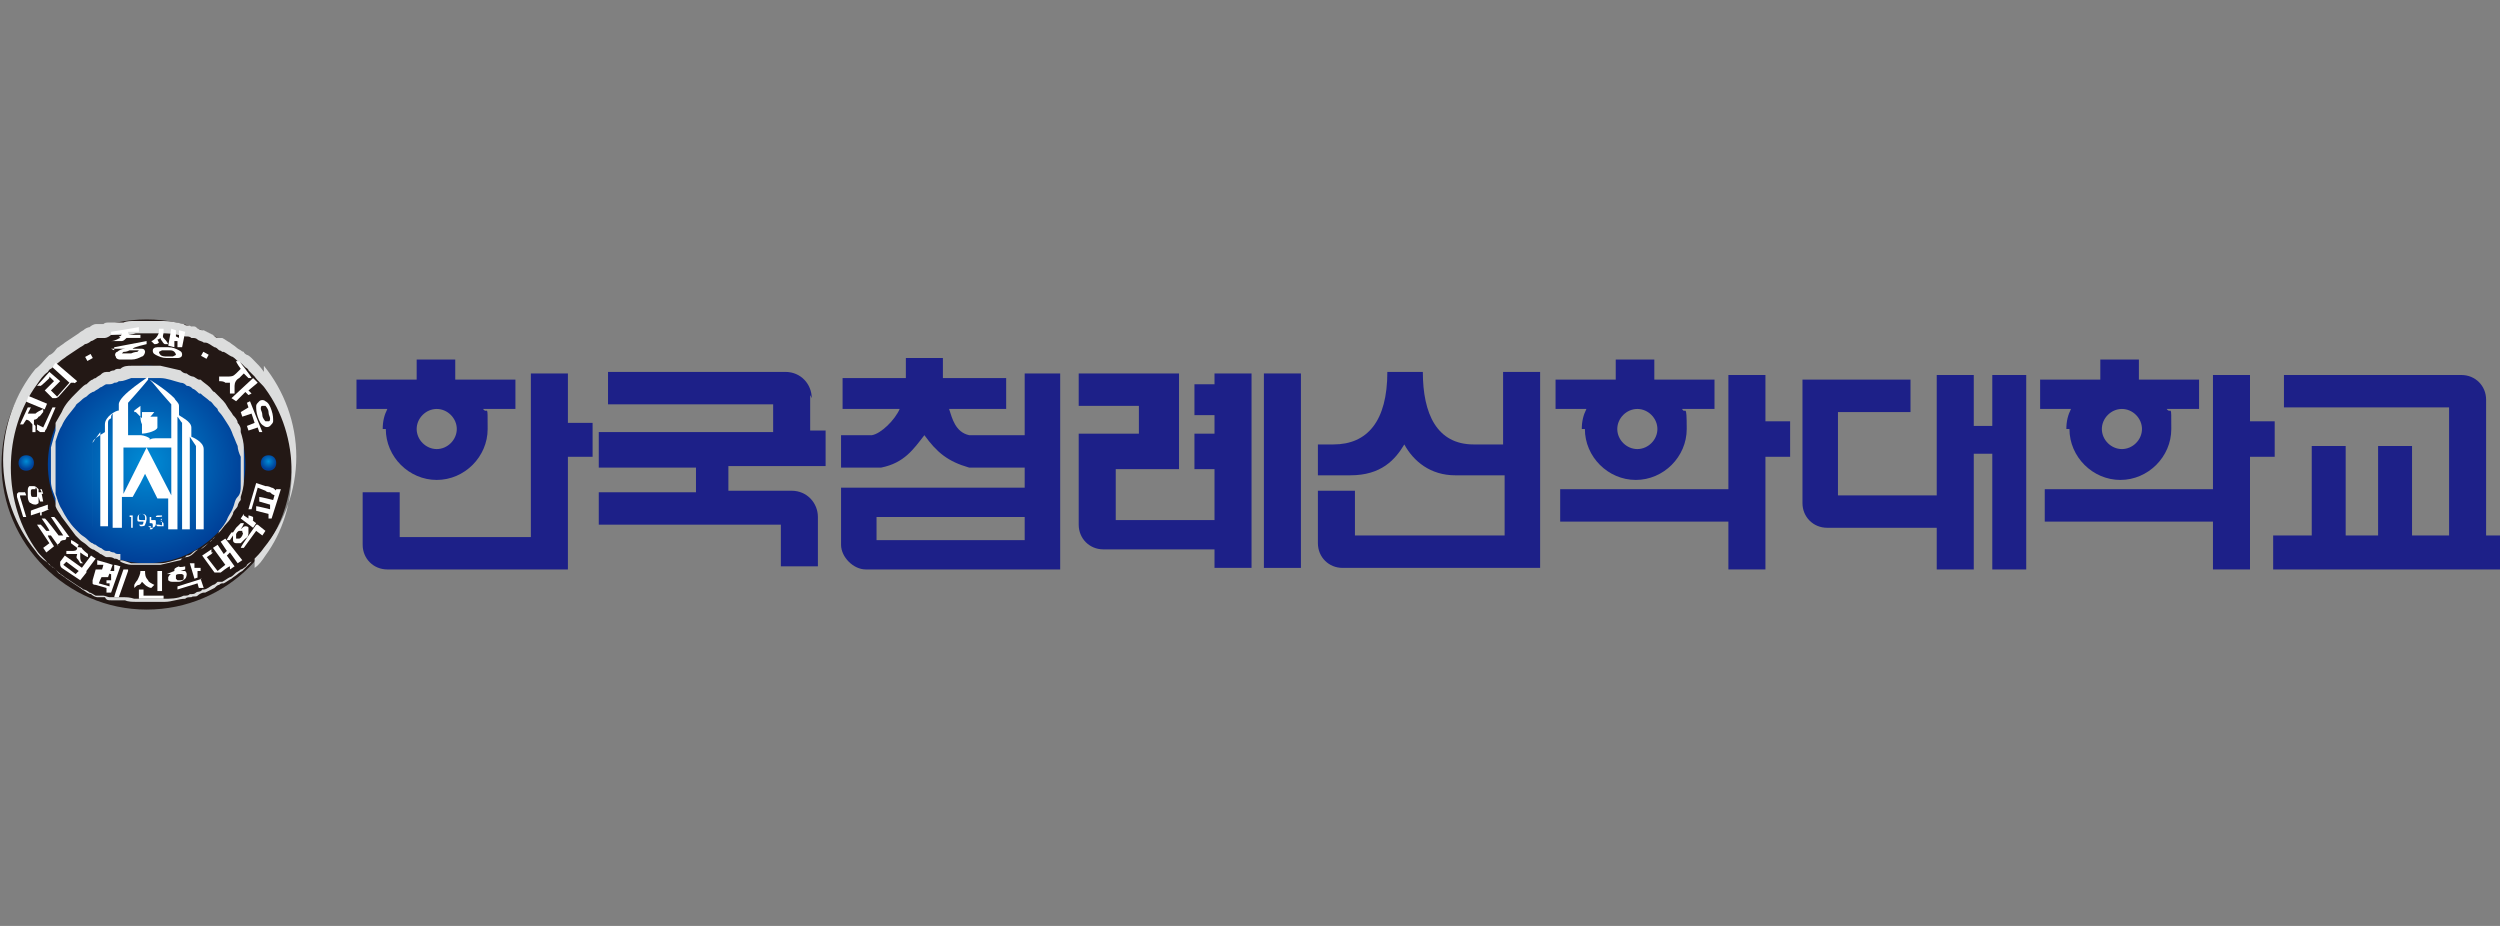 <?xml version="1.0" encoding="UTF-8"?>
<svg id="_레이어_1" xmlns="http://www.w3.org/2000/svg" version="1.1" xmlns:xlink="http://www.w3.org/1999/xlink" viewBox="0 0 162 60">
  <rect x="0" y="0" width="162" height="60" fill="#808080" stroke="none"/>
  <!-- Generator: Adobe Illustrator 30.0.0, SVG Export Plug-In . SVG Version: 2.1.1 Build 123)  -->
  <defs>
    <style>
      .st0 {
        fill: #231815;
      }

      .st1 {
        fill: url(#_무제_그라디언트_62);
      }

      .st2 {
        fill: #fff;
      }

      .st3 {
        fill: url(#_무제_그라디언트_6);
      }

      .st4 {
        fill: #1d2088;
      }

      .st5 {
        fill: #dcdddd;
      }

      .st6 {
        fill: url(#_무제_그라디언트_61);
      }
    </style>
    <radialGradient id="_무제_그라디언트_6" data-name="무제 그라디언트 6" cx="9.5" cy="32" fx="9.5" fy="32" r="6.4" gradientTransform="translate(0 62) scale(1 -1)" gradientUnits="userSpaceOnUse">
      <stop offset="0" stop-color="#008cd6"/>
      <stop offset="1" stop-color="#004098"/>
    </radialGradient>
    <radialGradient id="_무제_그라디언트_61" data-name="무제 그라디언트 6" cx="1.7" cy="32.1" fx="1.7" fy="32.1" r=".5" xlink:href="#_무제_그라디언트_6"/>
    <radialGradient id="_무제_그라디언트_62" data-name="무제 그라디언트 6" cx="17.4" cy="32.1" fx="17.4" fy="32.1" r=".5" xlink:href="#_무제_그라디언트_6"/>
  </defs>
  <g id="_레이어_1-2">
    <g>
      <g>
        <g>
          <path class="st0" d="M.1,30.1c0-5.2,4.2-9.4,9.4-9.4s9.4,4.2,9.4,9.4-4.2,9.4-9.4,9.4S.1,35.2.1,30.1Z"/>
          <path class="st3" d="M3.1,30.1c0-3.5,2.9-6.4,6.4-6.4s6.4,2.9,6.4,6.4-2.9,6.4-6.4,6.4-6.4-2.9-6.4-6.4Z"/>
          <path class="st5" d="M17.1,24.1c-.2-.3-.4-.5-.7-.8,0,0,0,0-.1-.1,0,0-.2-.2-.3-.2,0,0,0,0,0,0,0,0-.2-.1-.2-.2,0,0,0,0,0,0,0,0-.1,0-.2-.1,0,0-.2-.1-.3-.2-.1-.1-.3-.2-.4-.3-.2-.1-.3-.2-.5-.3,0,0,0,0-.1,0,0,0-.1,0-.2,0-.1,0-.2-.1-.3-.2-.2-.1-.4-.2-.6-.3,0,0,0,0-.1,0-.1,0-.3-.1-.4-.2s-.3,0-.4-.1c-.2,0-.3,0-.4-.1-.4-.1-.9-.2-1.3-.2-.2,0-.3,0-.5,0h-.3c-.1,0-.3,0-.4,0-.2,0-.4,0-.7,0-.2,0-.5,0-.7.1,0,0-.1,0-.1,0-.1,0-.2,0-.3,0,0,0-.2,0-.3,0,0,0-.1,0-.2,0-.2,0-.3,0-.4.1,0,0-.2,0-.3,0,0,0-.1,0-.2,0-.1,0-.3.1-.4.2-.1,0-.3.1-.4.2,0,0-.2.1-.3.2-.3.2-.6.4-.9.6-.1.1-.3.2-.4.3,0,0,0,0,0,0,0,0,0,0,0,0,0,0,0,0,0,0-.1,0-.2.2-.3.3,0,0-.2.2-.3.2,0,0-.1.1-.2.2-.2.2-.4.5-.7.7-1.3,1.6-2.1,3.7-2.1,5.9s.8,4.3,2.1,5.9c.2.3.4.5.7.7,0,0,.1.1.2.2,0,0,.2.2.3.2,0,0,.2.2.3.3,0,0,0,0,0,0,0,0,0,0,0,0,0,0,0,0,0,0,.1.1.3.2.4.3.3.2.6.4.9.6,0,0,.2.1.3.2.1,0,.3.1.4.2.1,0,.2.1.4.2,0,0,.1,0,.2,0,0,0,.2,0,.3,0,.1,0,.3.1.4.1,0,0,.1,0,.2,0,0,0,.2,0,.3,0,.1,0,.2,0,.3,0s0,0,.1,0c.2,0,.4,0,.7.1.2,0,.4,0,.7,0,.1,0,.3,0,.4,0h.3c.2,0,.3,0,.5,0,.4,0,.9,0,1.3-.2.2,0,.3,0,.4-.1.2,0,.3,0,.4-.1s.3,0,.4-.2c0,0,0,0,.1,0,.2,0,.4-.2.6-.3.1,0,.2-.1.3-.2,0,0,.1,0,.2,0,0,0,0,0,.1,0,.2-.1.3-.2.5-.3.1,0,.3-.2.4-.3,0,0,.2-.1.3-.2,0,0,.1,0,.2-.1,0,0,0,0,0,0,0,0,.2-.1.2-.2,0,0,0,0,0,0,0,0,.2-.2.3-.2,0,0,0,0,.1-.1.2-.2.5-.5.7-.8,1.3-1.6,2.1-3.7,2.1-5.9s-.8-4.3-2.1-5.9h0ZM16.5,36.2c0,0,0,0-.1.1,0,0-.2.2-.3.3,0,0,0,0,0,0,0,0-.2.2-.2.2,0,0,0,0,0,0,0,0-.1.1-.2.2,0,0-.2.1-.3.2-.1.1-.3.2-.4.3-.2.1-.3.2-.5.3,0,0,0,0-.1,0,0,0-.1,0-.2.1-.1,0-.2.1-.3.2-.2.1-.4.2-.6.3,0,0,0,0-.1,0-.1,0-.3.1-.4.2s-.3,0-.4.1c-.2,0-.3,0-.4.1-.4,0-.9.2-1.3.2-.2,0-.3,0-.5,0h-.3c-.1,0-.3,0-.4,0-.2,0-.4,0-.7,0-.2,0-.5,0-.7-.1,0,0-.1,0-.1,0-.1,0-.2,0-.3,0,0,0-.2,0-.3,0,0,0-.1,0-.2,0-.2,0-.3,0-.4-.2,0,0-.2,0-.3,0,0,0-.1,0-.2,0-.1,0-.3-.1-.4-.2-.1,0-.3-.1-.4-.2,0,0-.2-.1-.3-.2-.3-.2-.6-.4-.9-.6-.1-.1-.3-.2-.4-.3,0,0,0,0,0,0s0,0,0,0c0,0,0,0,0,0-.1,0-.2-.2-.3-.3,0,0-.2-.2-.3-.2,0,0-.1-.2-.2-.2-.2-.3-.5-.5-.7-.8-1.1-1.5-1.7-3.4-1.7-5.4s.6-3.9,1.7-5.4c.2-.3.4-.6.7-.8,0,0,.1-.2.2-.2,0,0,.2-.2.3-.2,0-.1.2-.2.3-.3,0,0,0,0,0,0,0,0,0,0,0,0,0,0,0,0,0,0,.1-.1.3-.2.4-.3.3-.2.6-.4.9-.6,0,0,.2-.1.3-.2.1,0,.3-.1.4-.2.1,0,.2-.1.4-.2,0,0,.1,0,.2,0,0,0,.2,0,.3,0,.1,0,.3-.1.4-.2,0,0,.1,0,.2,0,0,0,.2,0,.3,0,.1,0,.2,0,.3,0,0,0,0,0,.1,0,.2,0,.4,0,.7-.1.2,0,.4,0,.7,0,.1,0,.3,0,.4,0h.3c.2,0,.3,0,.5,0,.4,0,.9.1,1.3.2.2,0,.3,0,.4.1.2,0,.3,0,.4.1s.3.1.4.2c0,0,0,0,.1,0,.2,0,.4.2.6.3.1,0,.2.1.3.2,0,0,.1,0,.2.1,0,0,0,0,.1,0,.2.1.3.2.5.3.1,0,.3.2.4.3,0,0,.2.1.3.2,0,0,.1.1.2.2,0,0,0,0,0,0,0,0,.2.1.2.2,0,0,0,0,0,0,0,0,.2.2.3.3,0,0,0,0,.1.1.2.3.5.5.7.8,1.1,1.5,1.7,3.4,1.7,5.4s-.6,3.9-1.7,5.4c-.2.3-.4.6-.7.8h0Z"/>
          <g>
            <path class="st6" d="M2.2,30c0-.3-.2-.5-.5-.5s-.5.2-.5.5.2.5.5.5.5-.2.5-.5Z"/>
            <path class="st1" d="M17.4,29.5c-.3,0-.5.2-.5.5s.2.5.5.5.5-.2.5-.5-.2-.5-.5-.5Z"/>
          </g>
          <path class="st5" d="M9.6,36.5h.3c.2,0,.3,0,.5,0,.4,0,.9-.2,1.3-.3.2,0,.3-.1.4-.2.2,0,.3-.1.4-.2s.3-.2.4-.2c0,0,0,0,.1,0,.2-.2.4-.3.6-.5.1,0,.2-.2.3-.3l.2-.2c0,0,0,0,.1-.1.2-.2.3-.4.5-.6.2-.2.3-.4.4-.6,0-.2.2-.3.3-.5,0-.1.1-.3.2-.4,0,0,0-.1,0-.2.1-.3.2-.7.2-1,0-.1,0-.2,0-.4,0-.2,0-.5,0-.7s0-.5,0-.7c0-.1,0-.3,0-.4,0-.3-.1-.7-.2-1,0,0,0-.1,0-.2,0-.1-.1-.3-.2-.4,0-.2-.2-.4-.3-.5-.1-.2-.3-.4-.4-.6-.1-.2-.3-.4-.5-.6,0,0,0,0-.1-.1s-.1-.1-.2-.2c-.1,0-.2-.2-.3-.3-.2-.2-.4-.3-.6-.5,0,0,0,0-.1,0-.1,0-.3-.2-.4-.2s-.3-.1-.4-.2c-.2,0-.3-.1-.4-.2-.4-.1-.9-.2-1.3-.3-.2,0-.3,0-.5,0h-.3c-.1,0-.3,0-.4,0-.2,0-.4,0-.7,0-.2,0-.5,0-.7.2,0,0-.1,0-.1,0-.1,0-.2,0-.3.1,0,0-.2,0-.3.1,0,0-.1,0-.2,0-.2,0-.3.1-.4.2,0,0-.2.1-.3.2,0,0-.1,0-.2.1-.1,0-.3.2-.4.3-.1,0-.3.2-.4.3,0,0-.2.2-.3.3-.3.3-.7.7-.9,1.2-.1.2-.3.5-.4.7,0,0,0,.1,0,.2,0,0,0,.1,0,.2,0,0,0,0,0,.1-.1.4-.2.7-.3,1.1,0,.3,0,.7,0,1.1s0,.7,0,1.1c0,.4.2.8.3,1.1,0,0,0,0,0,.1,0,0,0,.1,0,.2s0,.1,0,.2c.1.3.3.5.4.7.3.4.6.8.9,1.2,0,0,.2.2.3.3.1.1.3.2.4.3.1.1.2.2.4.3,0,0,.1,0,.2.1,0,0,.2.1.3.2.1,0,.3.2.4.2,0,0,.1,0,.2,0,0,0,.2,0,.3.1.1,0,.2,0,.3.1,0,0,0,0,.1,0,.2,0,.4.1.7.2.2,0,.4,0,.7,0,.1,0,.3,0,.4,0h0ZM7.8,35.9c0,0-.1,0-.1,0-.1,0-.2,0-.3-.1,0,0-.2,0-.3-.1,0,0-.1,0-.2,0-.2,0-.3-.2-.4-.2,0,0-.2-.1-.3-.2,0,0-.1,0-.2-.1-.1,0-.3-.2-.4-.3-.1-.1-.3-.2-.4-.3,0,0-.2-.2-.3-.3-.4-.4-.7-.9-.9-1.3-.2-.3-.3-.7-.4-1,0,0,0-.2,0-.3,0-.1,0-.2,0-.3,0,0,0-.2,0-.2,0-.3,0-.6,0-.9s0-.6,0-.9c0,0,0-.2,0-.2,0,0,0-.2,0-.3,0,0,0-.2,0-.3.1-.3.2-.7.4-1,.2-.5.6-.9.9-1.3,0-.1.2-.2.3-.3.1-.1.2-.2.4-.3.1-.1.2-.2.4-.3,0,0,.1,0,.2-.1,0,0,.2-.1.3-.2.1,0,.3-.2.4-.2,0,0,.1,0,.2,0,0,0,.2,0,.3-.1.1,0,.2,0,.3-.1,0,0,0,0,.1,0,.2,0,.4-.1.7-.2.2,0,.4,0,.7,0,.1,0,.3,0,.4,0s.2,0,.3,0c.2,0,.3,0,.5,0,.4,0,.9.2,1.3.3.2,0,.3.1.4.2.2,0,.3.1.4.2.1,0,.3.2.4.3,0,0,0,0,.1,0,.2.2.4.3.6.5.1,0,.2.2.3.3,0,0,.1.1.2.2,0,0,0,.1.1.2.2.2.3.4.5.7.2.3.3.5.4.8.1.2.2.5.3.7,0,.2.1.5.2.7,0,.1,0,.3,0,.4,0,.2,0,.4,0,.5s0,.4,0,.5c0,.2,0,.3,0,.5,0,.2,0,.5-.2.7s-.2.5-.3.7c-.1.3-.3.5-.4.8-.1.2-.3.5-.5.7,0,0,0,.1-.1.2,0,0-.1.1-.2.2,0,.1-.2.2-.3.3-.2.2-.4.4-.6.5,0,0,0,0-.1,0-.1,0-.3.2-.4.3s-.3.2-.4.2c-.2,0-.3.1-.4.2-.4.1-.9.2-1.3.3-.2,0-.3,0-.5,0s-.2,0-.3,0c-.1,0-.3,0-.4,0-.2,0-.4,0-.7,0-.2,0-.5-.1-.7-.2Z"/>
          <path class="st2" d="M9.1,26.3v.2s0,.1,0,.1v.2s0,.1,0,.1h0c0,.2,0,.4.1.6h0s0,.1,0,.1h0s0,0,0,0v.2h0c0,0,0,.1,0,.1h0c0,.1,0,.2,0,.2h0c0,0,0,0,0,0h0s0,0,0,0h0s.4,0,.8-.2h0s0,0,0,0h0s0,0,0,0c0,0,.2-.1.2-.2h0c0,0,0-.1,0-.2h0c0-.1,0-.3,0-.3v-.2s-.2,0-.2,0h-.3c0,.1.3-.3.3-.3h-.8v.4s-.4-.4-.4-.4h-.1c0-.1,0-.1,0-.1Z"/>
          <path class="st2" d="M6,34.1v-5.4l.2-.3.3-.4h0s0,0,0,0h0s0,0,0,0h0v2.8s0,3.3,0,3.3h.5v-6.7s0,0,0,0h0c0-.1,0-.2.2-.3h0s0-.1,0-.1c0,0,0-.1.1-.2v7.4s.6,0,.6,0v-2h.7l.5-.9.3-.6.8,1.6h.7v2h.6v-7.3c.1.1.2.3.3.4h0c0,0,0,.1,0,.1h0v6.8h.5v-6l.4.6v5.4h.5v-5.2c0-.5-.8-.8-.8-.8v-.6c0-.4-.7-.7-.8-.8h0s0,0,0,0h0v-.4c0,0,0-.2,0-.2h0c0-.2-.2-.3-.3-.5h0c-.6-.6-1.6-1.2-1.6-1.2l.2.2.5.6.7.8v2.2h-.9c-.2,0-.4,0-.5.1h0s0,0,0,0h0s0,0,0,0h0c0,0,0-.1,0-.1h0c-.3-.2-.6-.2-.6-.2h-.8v-2.1s.9-1,1.3-1.5v-.2c.1,0-1.9,1.2-1.9,1.8v.4c-.2,0-.9.4-.9.9v.5c-.5.3-.8.5-.8.7h0c0,.1,0,.2,0,.2v5.2h.5ZM11.1,29v3.1l-1.6-3.1h1.6,0ZM8.5,29h1l-1.5,3v-3h.6Z"/>
          <g>
            <polygon class="st2" points="8.6 34.2 8.6 33.4 8.5 33.4 8.4 33.4 8.4 33.5 8.5 33.5 8.5 33.5 8.5 34.2 8.6 34.2"/>
            <path class="st2" d="M9.1,34.1h0c0,0,0,0,.1,0,0,0,.2,0,.2-.1,0,0,.1-.2.1-.4s-.1-.3-.3-.3-.3.1-.3.3,0,.2.2.2.1,0,.2,0h0c0,0,0,.2-.1.2,0,0-.1,0-.2,0h0ZM9.4,33.7c0,0,0,0-.2,0s-.2,0-.2-.2,0-.2.2-.2h0c.1,0,.2.1.2.2s0,0,0,0h0Z"/>
            <path class="st2" d="M9.8,34.1c0,0-.1,0-.2,0h0c0,0,.1.1.2.1.2,0,.3-.1.3-.3s0-.2-.1-.2c0,0-.1,0-.2,0h0v-.2h.3c0,0-.4,0-.4,0v.4c0,0,0,0,0,0,.2,0,.2,0,.2.2s0,.2-.2.2h0Z"/>
          </g>
          <rect class="st2" x="2.2" y="25.4" width=".4" height="1.3" transform="translate(-22.6 18.3) rotate(-67.4)"/>
          <path class="st2" d="M2.2,27.5c0-.1,0-.2,0-.3,0,0,.2,0,.3-.2.1,0,.2-.2.3-.3v-.2c-.2.1-.4.2-.5.3-.2,0-.3,0-.5,0l.2-.4h-.2c0,0-.5,1.1-.5,1.1h.2c0,0,.2-.3.2-.3.2,0,.3.2.4.3,0,.1,0,.3,0,.5h.2c0-.2,0-.3,0-.4h0Z"/>
          <path class="st2" d="M2.9,28c0,0,0-.1.1-.2l.6-1.4h-.2c0,0-.6,1.3-.6,1.3l-.4-.2v.3c-.1,0,.2.2.2.2,0,0,.1,0,.2,0Z"/>
          <path class="st2" d="M3.2,24.4l.3.3-.6.6.5.5c0,0,.1,0,.2,0,0,0,.1,0,.2-.1l.8-.9h.2c0,.1.2-.1.2-.1l-1.4-1.2-.2.3,1.1,1-.8.9-.4-.4.6-.6-.7-.6-.8.9h.2c0,.1.6-.5.6-.5h0Z"/>
          <rect class="st2" x="5.6" y="23" width=".4" height=".3" transform="translate(-10.5 5.7) rotate(-28.9)"/>
          <path class="st2" d="M7.8,21.9c-.1,0-.3.2-.6.2h.2c.2,0,.4,0,.5,0,.1,0,.2-.1.3-.2,0,0,.2,0,.3,0,.2,0,.3,0,.6,0v-.2c-.1,0-.3,0-.5,0-.2,0-.3,0-.3-.2h.7c0-.1,0-.3,0-.3l-1.8.3v.2s.7-.1.7-.1c0,0,0,.2-.2.2h0Z"/>
          <path class="st2" d="M7.2,22.6h.9c0-.1,0,0,0,0-.2,0-.4.1-.5.2-.1,0-.2.2-.1.3,0,.1.1.2.3.2.2,0,.4,0,.7,0,.3,0,.5-.1.7-.2.1,0,.2-.2.2-.3,0,0,0-.2-.2-.2-.1,0-.3,0-.6,0h0c0-.1.9-.3.9-.3v-.2s-2.1.4-2.1.4v.2s0,0,0,0ZM8.8,22.7c0,0,.1,0,.2,0,0,0,0,0-.1.1,0,0-.2,0-.4.1-.2,0-.3,0-.4,0,0,0-.1,0-.2,0,0,0,0,0,.1-.1.1,0,.2,0,.4-.1.2,0,.3,0,.4,0h0Z"/>
          <polygon class="st2" points="11.3 22.1 11.5 22.1 11.5 22.5 11.8 22.5 12 21.5 11.6 21.4 11.6 21.9 11.4 21.8 11.4 21.4 11.1 21.3 10.9 22.4 10.9 22.4 11.3 22.5 11.3 22.1"/>
          <path class="st2" d="M10.2,22.5c-.2,0-.3.1-.3.2,0,.1,0,.2.2.3.2.1.4.2.7.2.3,0,.5,0,.7,0,.2,0,.3-.1.3-.2,0-.1,0-.2-.2-.3-.2-.1-.4-.2-.7-.2-.3,0-.5,0-.7,0h0ZM10.9,22.7c.2,0,.3,0,.4.1,0,0,.1.1.1.2,0,0,0,0-.2.1-.1,0-.3,0-.4,0s-.3,0-.4-.1c0,0-.1-.1-.1-.2,0,0,0,0,.2-.1.1,0,.3,0,.4,0Z"/>
          <path class="st2" d="M10.2,22c0,0,.1,0,.2-.1,0,0,0,.1.1.2,0,0,.1.2.2.2h.2c-.1-.2-.2-.3-.3-.4s0-.2,0-.4v-.2s-.3,0-.3,0v.2c0,.1-.1.3-.2.4,0,0-.2.2-.3.2l.2.2c.1,0,.2,0,.3-.1h0Z"/>
          <rect class="st2" x="13.2" y="22.9" width=".3" height=".4" transform="translate(-13.4 23.5) rotate(-61)"/>
          <path class="st2" d="M14.9,24.7c0,.1,0,.2,0,.4s0,.3,0,.4h.3c0-.1,0-.3,0-.5,0-.2.1-.4.3-.5l.3-.3.3.3h.2c0-.1-.8-1.1-.8-1.1h-.2c0,.1.3.5.3.5l-.3.3c-.2.2-.3.2-.6.2-.2,0-.3,0-.5,0v.3c.1,0,.3,0,.4.1.1,0,.3,0,.4,0h0Z"/>
          <polygon class="st2" points="15.3 26 15.9 25.4 16.1 25.6 16.3 25.5 16.1 25.3 16.7 24.8 16.4 24.5 15 25.8 15.3 26"/>
          <path class="st2" d="M17.6,26.6c-.1-.3-.2-.5-.4-.6-.1-.1-.3-.1-.4,0s-.2.2-.2.3c0,.2,0,.4.1.7s.2.5.4.6c.1.1.3.1.4,0s.2-.2.2-.3c0-.2,0-.4-.1-.7h0ZM17.4,27.3c0,0-.1,0-.2,0,0,0-.2-.2-.2-.4,0-.2-.1-.3-.1-.4s0-.2.1-.2c0,0,.1,0,.2,0,0,0,.2.2.2.4,0,.2.1.3.1.4s0,.2-.1.2h0Z"/>
          <polygon class="st2" points="16.2 26 16 26.1 16.1 26.4 15.6 26.7 15.7 27 16.3 26.8 16.5 27.4 16 27.6 16.1 27.9 16.7 27.7 16.8 28 17 28 16.2 26"/>
          <g>
            <path class="st2" d="M1.3,32.2l.4,1.3h-.2c0,0-.4-1.3-.4-1.3,0,0,0-.1,0-.2,0,0,0,0,.1-.1h.4c0-.1.1.2.1.2h-.4c0,.1,0,.1,0,.1ZM2.6,31.7h.1s.1.3.1.3h-.1s.1.5.1.5h-.2c0,0-.1-.3-.1-.3,0,.2,0,.3,0,.4,0,0-.1.1-.2.1,0,0-.2,0-.3-.1-.1,0-.2-.2-.2-.4s0-.3,0-.4c0-.1,0-.2.1-.3,0,0,.2,0,.3,0,.1,0,.2.1.3.2v-.3c-.1,0,0,0,0,0v.5c.1,0,.2,0,.2,0ZM3.2,33l-.5.2v.2c0,0-.1,0-.1,0v-.2c0,0-.6.2-.6.2v-.3c-.1,0,1.1-.4,1.1-.4v.3c.1,0,.1,0,.1,0ZM2.3,31.7c0,0-.1,0-.2,0,0,0-.1,0-.1.1,0,0,0,.2,0,.2,0,0,0,.2.1.2,0,0,.1,0,.2,0s.1,0,.1-.1c0,0,0-.2,0-.3,0,0,0-.2-.1-.2h0Z"/>
            <path class="st2" d="M3.8,35.4l-.5-.7h-.2c0,.1.4.7.4.7l-.5.4-.2-.3.4-.3-.8-1.2h.2c0-.1.4.4.4.4h.2c0-.1-.5-.8-.5-.8h.2c0-.1.9,1.1.9,1.1,0,0,.1,0,.2,0,0,0,0,0,.1,0h0c0,0-.8-1.2-.8-1.2h.2c0-.1,1,1.3,1,1.3h-.2c0,.2-.1.2-.2.2,0,0-.1,0-.2.1h0c0,.1-.2.2-.2.2h0Z"/>
            <path class="st2" d="M5.6,37.1l-.4.5-1.2-.8c0,0-.1-.1-.1-.2,0,0,0-.1,0-.2l.3-.4,1.4,1h0ZM5,35.5h0c0-.1.3,0,.3,0h0c0,.1.4.4.4.4v.2c-.1,0-.5-.3-.5-.3,0,0,0,.2,0,.3,0,.1,0,.3.2.4h-.2c0,0-.1-.2-.2-.3s0-.2,0-.3c0,0-.2,0-.3,0s-.3,0-.4,0v-.2c.1,0,.3,0,.4,0,.1,0,.3,0,.3-.2l-.4-.3v-.2c.1,0,.5.3.5.3h0ZM4.3,36.4l-.2.2.8.6.2-.2-.8-.6ZM6.2,36.2l-.6.8-.3-.2.6-.8.3.2Z"/>
            <path class="st2" d="M7.3,36.6l-.3.8h-.4c0-.1-.2.4-.2.4l.7.2v-.2c0,0-.2,0-.2,0v-.2c0,0,.3,0,.3,0v-.4c.1,0-.1,0-.1,0v-.2c0,0,.3,0,.3,0v-.4c.1,0,.4.1.4.1l-.6,1.7h-.3c0-.1,0-.3,0-.3l-.7-.2c0,0-.2,0-.2-.1,0,0,0-.1,0-.2l.2-.7h.4c0,.1.1-.3.1-.3h-.4c0-.1,0-.3,0-.3l.7.2h0ZM8.3,37l-.6,1.7h-.3c0-.1.6-1.8.6-1.8h.3Z"/>
            <path class="st2" d="M9.6,37.6c0,.1.2.2.4.3l-.2.2c-.1,0-.3-.1-.4-.2s-.2-.2-.2-.2c0,0-.1.2-.2.2-.1,0-.2.1-.3.2v-.2c0,0,.1-.2.2-.3.1-.2.2-.4.2-.6h.3c0,.2,0,.4.2.6h0ZM9.2,38.6h1.4s0,.2,0,.2h-1.4c-.1,0-.2,0-.2,0,0,0,0,0,0-.2v-.4h.3v.4h0ZM10.5,37v1.3s-.3,0-.3,0v-1.3s.3,0,.3,0h0Z"/>
            <path class="st2" d="M11.3,36.9h0c0-.1.3-.2.3-.2h0c0,.1.4,0,.4,0v.2c0,0-.3.1-.3.1.1,0,.3,0,.3,0,0,0,.1.1.1.2,0,0,0,.2-.1.3,0,0-.2.2-.4.2-.2,0-.3,0-.4,0-.1,0-.2,0-.3-.1,0,0,0-.2,0-.2,0,0,.1-.2.2-.2h-.3c0,.1,0,0,0,0l.5-.2h0ZM11.4,37.3c0,0,0,.1,0,.2,0,0,0,0,.1.1,0,0,.2,0,.2,0,0,0,.2,0,.2-.1,0,0,0-.1,0-.2s0,0-.1-.1c0,0-.2,0-.2,0s-.2,0-.2.1h0ZM13,37.5l.2.6h-.3c0,.1-.1-.3-.1-.3l-1.3.4v-.2c0,0,1.6-.5,1.6-.5h0ZM12.6,36.4v.4c.1,0,.4,0,.4,0v.2c0,0-.2,0-.2,0v.4c.1,0-.2.1-.2.1l-.3-1h.3c0-.1,0-.1,0-.1Z"/>
            <path class="st2" d="M13.7,35.9l-.3.2.7.9.5-.4-.8-1.1.3-.2.4.6.2-.2-.4-.6.3-.2,1.1,1.4-.3.2-.5-.7-.2.2.5.7-.3.2v-.2c-.1,0-.6.4-.6.4,0,0-.2,0-.2,0s-.1,0-.2,0l-.8-1.1.6-.4v.2c.1,0,.1,0,.1,0Z"/>
            <path class="st2" d="M15.1,34.5h0c0,0,.2-.3.2-.3h0c0,0,.3-.3.3-.3h.2c0,.1-.2.4-.2.4.1-.1.2-.2.3-.2,0,0,.2,0,.2.1,0,0,0,.2,0,.3,0,.1,0,.3-.2.4-.1.1-.2.2-.3.3-.1,0-.2,0-.3,0,0,0-.2,0-.2-.2,0,0,0-.2,0-.3l-.2.3h-.2c0-.1.3-.5.3-.5ZM15.3,34.8c0,0,0,.1,0,.1,0,0,0,0,.2,0,0,0,.1,0,.2-.2s0-.2,0-.2,0-.1,0-.1,0,0-.2,0c0,0-.1,0-.2.2,0,0,0,.2,0,.2h0ZM15.8,33.4l.3.2v-.2c.1,0,.3.1.3.1v.2c-.1,0,.2.2.2.2l-.2.3-.8-.6.2-.3h0ZM16.7,34l.5.4-.2.3-.4-.3-.8,1.1h-.2c0-.1,1-1.5,1-1.5h0Z"/>
            <path class="st2" d="M16.6,31.3l.6.2c.1,0,.2,0,.4.1.1,0,.2.1.3.2v.3c-.2,0-.3-.1-.4-.2-.1,0-.2,0-.3-.1l-.5-.2-.4,1.4h-.2c0,0,.5-1.7.5-1.7h0ZM18.2,31.7l-.6,1.9h-.2c0,0,0-.3,0-.3l-.8-.2v-.3c.1,0,.9.2.9.2v-.3c0,0-.7-.2-.7-.2v-.3c.1,0,.9.2.9.2l.2-.7s.2,0,.2,0Z"/>
          </g>
        </g>
        <path class="st4" d="M52.6,25.8c0-.9-.7-1.7-1.7-1.7h-11.5v2.1h10.7v1.8h-11.3v2.3h6.3v1.6h-6.3v2.1h11.8v2.7h2.4v-3.2c0-.9-.7-1.7-1.7-1.7h-4.1v-1.6h6.3v-2.3h-1v-2.3h0Z"/>
        <path class="st4" d="M97.5,28.8h-2c-2.4,0-3.3-2-3.3-4.7h-2.3c0,3.2-1.3,4.7-3.5,4.7h-1v2h2.1c2,0,2.9-1,3.5-2,.6,1.1,1.7,2,3.3,2h3.2v3.9h-9.7v-2.9h-2.4v3.4c0,.9.7,1.6,1.6,1.6h12.8v-12.7h-2.4v4.7h0Z"/>
        <polygon class="st4" points="147.4 27.3 145.8 27.3 145.8 24.3 143.4 24.3 143.4 31.7 132.5 31.7 132.5 33.8 143.4 33.8 143.4 36.9 145.8 36.9 145.8 29.6 147.4 29.6 147.4 27.3"/>
        <path class="st4" d="M134.1,27.8c0,1.8,1.5,3.3,3.3,3.3s3.3-1.5,3.3-3.3,0-.9-.3-1.3h2.1v-1.9h-3.9v-1.3h-2.5v1.3h-3.9v1.9h2c-.2.4-.3.8-.3,1.3M137.5,26.5c.7,0,1.3.6,1.3,1.3s-.6,1.3-1.3,1.3-1.3-.6-1.3-1.3.6-1.3,1.3-1.3"/>
        <path class="st4" d="M161.1,34.7v-8.8c0-.9-.7-1.6-1.6-1.6h-11.5v2.1h10.7v8.3h-2.4v-5.8h-2.2v5.8h-2.1v-5.8h-2.2v5.8h-2.5v2.2h14.7v-2.2h-.9,0Z"/>
        <path class="st4" d="M78.7,24.9h-1.3v2h1.3v1.2h-1.3v2.3h1.3v3.3h-6.4v-3.3h4.1v-6.2h-6.5v2.1h3.9v1.8h-3.9v5.9c0,.9.7,1.6,1.6,1.6h7.2v1.2h2.4v-12.6h-2.4v.7h0Z"/>
        <rect class="st4" x="81.9" y="24.2" width="2.4" height="12.6"/>
        <path class="st4" d="M129.1,27.6h-1.2v-3.3h-2.4v7.8h-6.4v-5.4h4.7v-2.1h-7v8c0,.9.7,1.6,1.6,1.6h7.1v2.7h2.4v-7.5h1.2v7.5h2.2v-12.6h-2.2v3.3h0Z"/>
        <path class="st4" d="M36.8,24.2h-2.4v10.6h-8.5v-2.9h-2.4v3.4c0,.9.7,1.6,1.6,1.6h11.7v-7.3h1.6v-2.2h-1.6s0-3.1,0-3.1Z"/>
        <path class="st4" d="M25,27.8c0,1.8,1.5,3.3,3.3,3.3s3.3-1.5,3.3-3.3,0-.9-.3-1.3h2.1v-1.9h-3.9v-1.3h-2.5v1.3h-3.9v1.9h2c-.2.4-.3.8-.3,1.3M28.3,26.5c.7,0,1.3.6,1.3,1.3s-.6,1.3-1.3,1.3-1.3-.6-1.3-1.3.6-1.3,1.3-1.3"/>
        <path class="st4" d="M102.7,27.8c0,1.8,1.5,3.3,3.3,3.3s3.3-1.5,3.3-3.3-.1-.9-.3-1.3h2.1v-1.9h-3.9v-1.3h-2.5v1.3h-3.9v1.9h2c-.2.4-.3.8-.3,1.3M106.1,26.5c.7,0,1.3.6,1.3,1.3s-.6,1.3-1.3,1.3-1.3-.6-1.3-1.3.6-1.3,1.3-1.3"/>
        <polygon class="st4" points="114.4 24.3 112 24.3 112 31.7 101.1 31.7 101.1 33.8 112 33.8 112 36.9 114.4 36.9 114.4 29.6 116 29.6 116 27.3 114.4 27.3 114.4 24.3"/>
        <path class="st4" d="M68.7,24.2h-2.3v4h-3.6c-.9-.2-1.1-1.1-1.3-1.7h3.7v-2h-4.1v-1.3h-2.4v1.3h-4.1v2h3.7c-.3.7-1.2,1.6-1.8,1.7h-2v2.1h2.6c1.5-.3,2.1-1.2,2.8-2.1.8,1.1,1.5,1.7,2.9,2.1h3.6v1.3h-11.9v3.7c0,.4.2.8.5,1.1.3.3.7.5,1.1.5,4.1,0,8.5,0,12.6,0v-12.7h0ZM66.4,35h-9.6v-1.5h9.6v1.5Z"/>
      </g>
      <path class="st2" d="M10.2,34.1h0c0,0,.1,0,.2,0s.1,0,.2,0c0,0,0,0,0-.1,0-.1,0-.2-.3-.2h0c0,0,0,0,0,0,.2,0,.2,0,.2-.2s0-.1-.2-.1-.1,0-.2,0h0c0-.1.1-.1.2-.1s.1,0,.2,0c0,0,0,0,0,.1,0,.1,0,.2-.2.2h0c0,0,.1,0,.2,0,0,0,0,0,0,.1s0,.1,0,.2-.1,0-.2,0-.2,0-.2,0h0Z"/>
    </g>
  </g>
</svg>